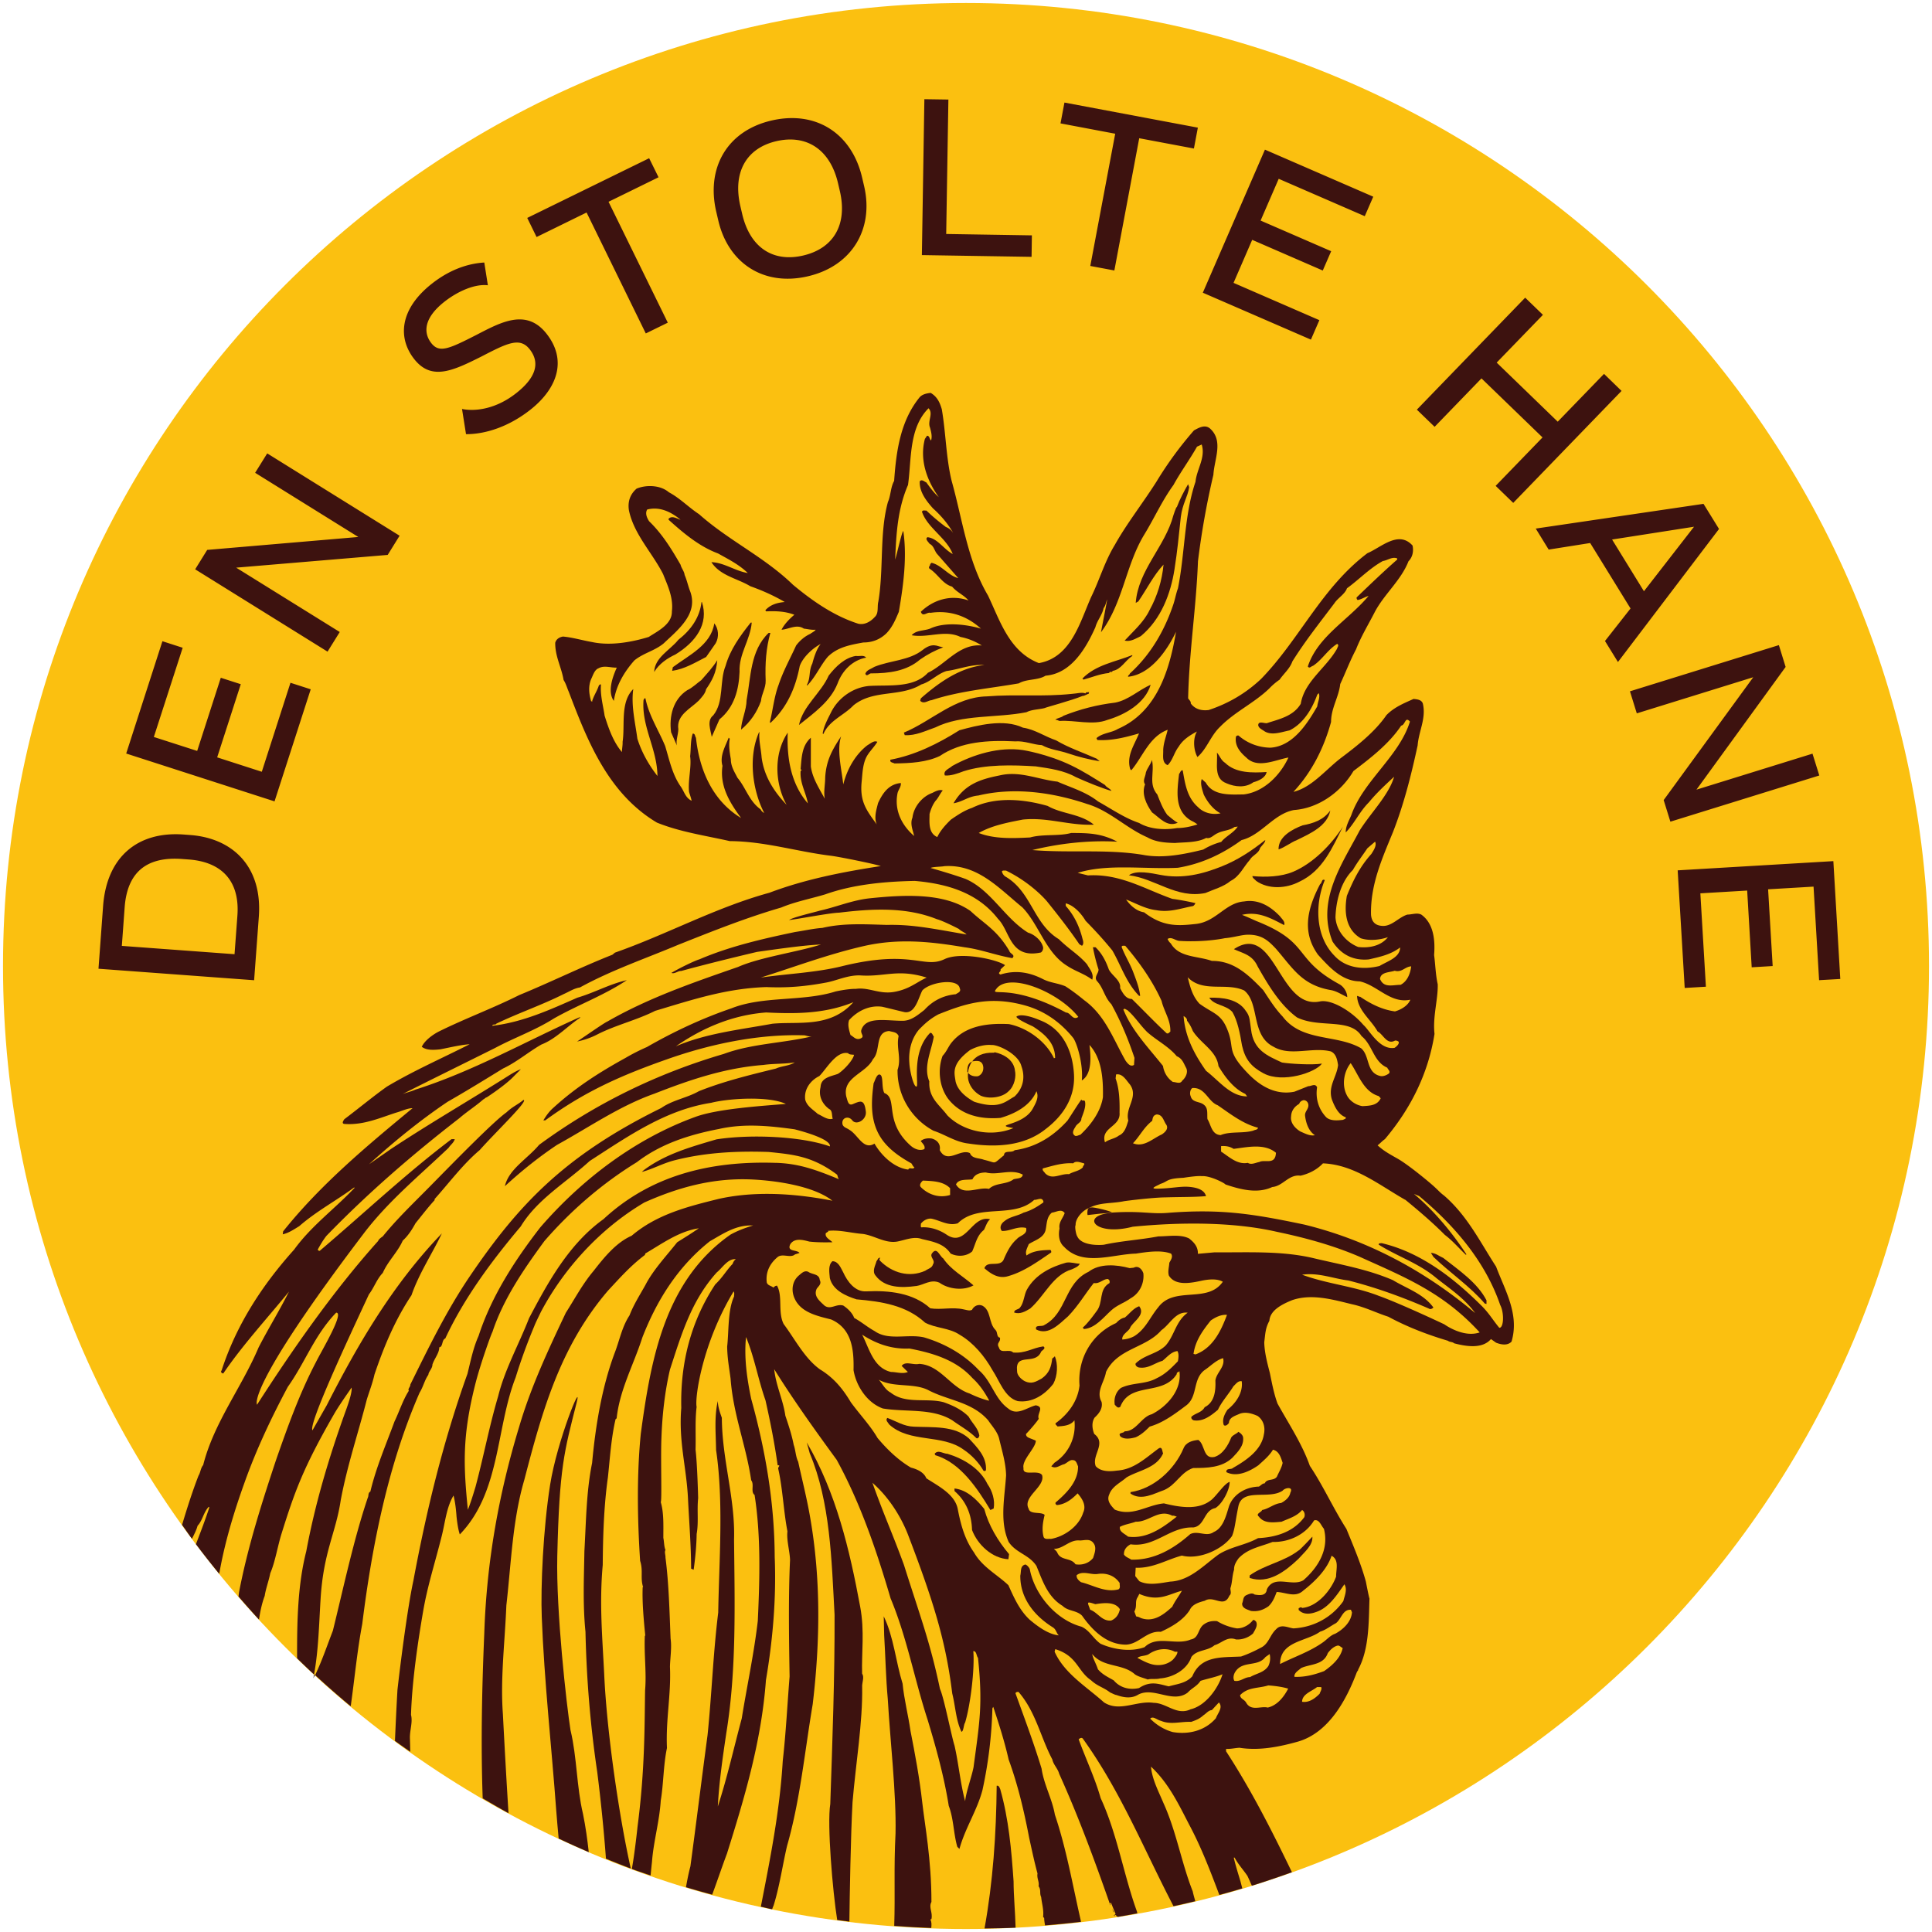 <?xml version="1.0" encoding="UTF-8"?>
<svg xmlns="http://www.w3.org/2000/svg" width="432" height="432" fill="none">
  <path fill="#FBC010" d="M431.332 216.002c0 118.92-96.41 215.33-215.33 215.33S.672 334.922.672 216.002 97.082.672 216.002.672s215.33 96.41 215.33 215.33"></path>
  <path fill="#3D120F" d="m41.083 186.602 1.45.11c9.38.69 16.18 6.95 15.34 18.29l-1.05 14.18-34.8-2.57 1.03-14.02c.81-10.98 7.72-16.75 18.02-15.99m-13.84 24.9 25.21 1.86.64-8.61c.57-7.63-3.37-12.01-10.89-12.57l-1.49-.11c-8-.59-12.26 3.03-12.83 10.82l-.63 8.61zM34.399 164.789l9.69 3.12 5.28-16.36 4.47 1.44-5.28 16.36 9.98 3.22 6.41-19.9 4.53 1.46-8.09 25.06-33.17-10.7 8.1-25.11 4.53 1.46zM59.75 101.379l29.6 18.41-2.66 4.29-33.88 2.85 23.16 14.39-2.73 4.39-29.6-18.41 2.69-4.34 33.79-2.89-23.07-14.35zM104.2 97.07l-.89-5.62c3.05.61 7.69-.02 12.18-3.59 3.97-3.14 5.54-6.49 2.94-9.77-2.21-2.8-5.07-1.32-10.82 1.65-6.33 3.17-11.12 5.44-14.97.58-3.69-4.66-3.38-11.1 3.87-16.84 3.77-2.99 7.82-4.54 11.78-4.78l.8 5.09c-2.86-.36-6.74 1.32-9.78 3.73-4.45 3.53-4.76 6.81-2.84 9.24 1.77 2.22 3.91 1.26 10.01-1.85 5.48-2.83 11.19-6.03 15.71-.31 4.68 5.91 2.44 12.24-3.56 16.99-4.87 3.85-10.14 5.52-14.44 5.49M147.251 39.639l-11.18 5.48 13.25 27.03-4.92 2.41-13.24-27.04-11.18 5.48-2.09-4.27 27.26-13.35zM192.771 39.7l.46 1.97c2.19 9.46-2.67 17.81-12.59 20.11-9.97 2.32-17.84-3.02-20.03-12.49l-.46-1.96c-2.28-9.82 2.44-18.08 12.36-20.38 10.02-2.32 17.98 2.94 20.26 12.76m-27.22 6.41.4 1.71c1.74 7.51 6.87 10.87 13.62 9.31 6.79-1.58 9.97-6.88 8.22-14.43l-.4-1.71c-1.75-7.55-7.01-11.01-13.81-9.43-6.69 1.56-9.8 6.95-8.03 14.55M211.573 52.32l19.16.31-.07 4.8-24.53-.39.56-34.86 5.37.08zM266.963 33.21l-12.23-2.3-5.56 29.57-5.38-1.01 5.57-29.57-12.23-2.31.88-4.66 29.83 5.61zM285.923 39.98l-4.05 9.34 15.78 6.85-1.88 4.32-15.78-6.86-4.17 9.62 19.19 8.34-1.89 4.35-24.17-10.49 13.89-31.99 24.22 10.52-1.9 4.36zM362.582 87.409l-24.22 25.04-3.93-3.81 10.481-10.83-13.65-13.2-10.48 10.83-3.971-3.84 24.221-25.04 3.97 3.84-10.34 10.68 13.649 13.21 10.351-10.69zM364.588 136.05l-9.02-14.63-9.28 1.47-2.89-4.7 37.51-5.53 3.47 5.62-22.6 29.75-2.9-4.7 5.71-7.27zm3.01-3.86 11.19-14.41-18.32 2.86 7.12 11.56zM406.801 173.4l-33.3 10.33-1.5-4.83 20.03-27.47-26.04 8.08-1.53-4.93 33.3-10.33 1.51 4.88-19.94 27.44 25.95-8.05zM405.513 198.251l-10.16.6 1.02 17.16-4.69.28-1.01-17.16-10.47.62 1.24 20.88-4.74.28-1.57-26.3 34.81-2.06 1.55 26.35-4.74.27zM70.39 374.58c-.06-.05-.12-.12-.18-.17-.05.29-.08.58-.14.87.12-.25.21-.46.32-.7M274.091 391.042c.96.1 2.06-.19 3.06-.24 4.45.72 9.04-.24 13.1-1.38 6.89-2.01 10.81-9.34 13.11-15.44.31-.63.33-.38.33-.66 2.49-4.62 2.35-10.63 2.53-15.92-.05.19-.81-3.76-.81-3.76-1.1-4-2.77-7.91-4.35-11.77-3.01-4.72-5.12-9.53-8.18-14.11-1.72-4.9-4.69-9.34-7.22-13.91-.81-2.19-1.25-4.58-1.72-6.86-.58-2.24-1.2-4.58-1.25-6.86.27-2.21.27-3.15 1.15-4.81.15-2.43 3.06-3.77 5.02-4.58 4.45-1.57 9.33-.1 13.53.91 2.83.62 5.36 1.91 8.04 2.77 4.25 2.29 8.7 4 13.34 5.38.38.33.96.19 1.39.57 2.58.67 6.27 1.33 8.22-.95l1.15.81c1.1.43 2.53.72 3.45-.24 1.82-6.1-1.48-11.48-3.45-16.77-3.54-5.43-6.41-11.39-11.67-15.92-.91-.66-1.15-1.07-2.53-2.29-1.39-1.22-5.61-4.69-7.85-5.95s-3.11-1.77-4.45-2.96c.58-.43 1.05-1 1.63-1.38 5.88-6.96 9.71-14.77 11.1-23.54-.43-3.86.81-7.72.72-11.1-.48-2.1-.53-4.48-.81-6.53.24-3.09 0-7-2.87-9.05-.96-.48-2.06 0-3.11 0-2.01.62-3.54 2.76-5.74 2.52-1.71-.13-2.3-1.24-2.39-2.52-.14-6.77 2.53-12.63 4.93-18.49 2.44-6.25 4.07-12.73 5.5-19.35.24-3.19 1.96-6.05 1.15-9.38-.33-.86-1.29-.91-2.06-1-2.1.95-4.3 1.81-6.07 3.62-2.58 3.76-6.55 6.86-10.23 9.63-3.45 2.67-6.46 6.53-10.57 7.53 4.21-4.53 6.84-9.91 8.42-15.63 0-3.1 1.72-5.53 2.05-8.48 1.2-2.57 2.2-5.24 3.54-7.77 1.15-2.95 2.83-5.67 4.26-8.48 2.15-3.96 5.83-7.01 7.46-11.2.91-.91 1.19-2.24.91-3.52-3.15-3.48-7.03.43-10.09 1.71-10.23 7.72-15.16 19.25-23.77 28.11-3.49 3.29-7.41 5.53-11.72 6.96-1.48.19-3.01-.1-4.02-1.48.09-.48-.38-.77-.58-1.14.24-10.58 1.82-20.39 2.2-30.64.81-6.58 1.96-13.01 3.45-19.34.19-3.48 2.35-7.63-.81-10.39-1.15-.91-2.49-.1-3.54.47a81.6 81.6 0 0 0-8.37 11.44c-3.01 4.76-6.69 9.43-9.32 14.15-2.25 3.67-3.4 7.77-5.26 11.58-2.49 5.52-4.45 13.58-11.72 14.86-6.65-2.58-8.71-9.53-11.38-15.11-4.59-7.77-5.69-16.96-8.13-25.63-1.25-5.1-1.29-10.72-2.2-16.01-.43-1.48-1.01-2.81-2.49-3.67-.95.1-1.96.33-2.53 1.05-4.21 5.24-5.17 11.86-5.64 18.63-.81 1.43-.72 3.19-1.39 4.72-1.91 6.91-.91 15.06-2.15 22.3-.29 1.14.15 2.57-.81 3.43-.91 1-2.24 1.81-3.68 1.48-5.35-1.71-10.14-5-14.59-8.71-6.45-6.25-14.35-9.86-21-15.78-2.39-1.57-4.25-3.57-6.75-4.9-1.87-1.62-5.07-1.72-7.22-.81-1.43 1.24-2.01 2.86-1.72 4.81 1.1 5.38 5.21 9.49 7.65 14.3 1 2.52 2.34 5.29 1.96 8.34.09 2.86-3.21 4.43-5.17 5.71-3.88 1.19-8.61 2.01-12.63 1.15-2.2-.38-4.4-1.05-6.55-1.24-.77.14-1.48.52-1.73 1.38-.05 3.05 1.39 5.48 1.87 8.34.53.81.77 1.76 1.15 2.62 4.11 10.77 8.7 22.69 19.71 29.26 5.17 2.1 10.81 2.9 16.3 4.14 7.89.05 15.11 2.38 22.72 3.29 1.82.24 9.18 1.71 11.05 2.29-8.66 1.34-16.98 2.97-24.92 5.97-12 3.29-22.86 9.29-34.53 13.39l-.57.47c-7.03 2.77-13.83 6.15-20.81 9.01-5.88 2.95-12.1 5.24-17.98 8.15-1.39.71-3.16 1.99-3.83 3.42 1.1.86 2.78.71 4.16.57 2.15-.43 4.55-1 6.55-1.14-6.27 3.19-12.43 5.86-18.51 9.48-3.15 2.24-6.41 4.95-9.52 7.29-.19.29-.67.95 0 1.05 4.21.33 7.89-1.33 11.58-2.52 1.24-.33 2.49-1 3.68-1-10.23 8.44-20.61 17.11-28.94 27.54l-.09.66c1.34-.29 2.49-1.09 3.68-1.81 3.87-3.38 8.22-5.66 12.29-8.67l.1.09c-4.55 4.81-9.66 8.48-13.53 13.82-7.37 8.2-13.01 17.11-16.21 27.02-.29.29 0 .66.38.66 4.3-6.33 9.71-12.2 14.68-18.29-2.06 4.14-4.64 8.29-6.79 12.48-3.77 8.91-10 16.82-12.39 26.3-.58.67-.58 1.62-1.05 2.38-1.39 3.6-2.56 7.28-3.67 10.99.74 1.04 1.46 2.09 2.21 3.12.46-.94.97-1.86 1.26-2.92 1.15-1.24 1.29-2.95 2.49-4.24l.14.14c-.91 2.76-1.95 5.49-3 8.22 1.69 2.25 3.43 4.45 5.21 6.63 1.23-7.07 3.33-13.94 5.68-20.47 2.63-7.38 5.97-14.44 9.66-21.35 3.87-5.43 5.97-11.58 10.81-16.58 1.89-.02-3.25 8.48-4.59 11.19-3.63 6.96-6.27 14.34-8.85 21.73-3.21 9.67-6.36 19.53-8.28 29.59-.03.32-.09.64-.12.97 1.51 1.73 3.02 3.46 4.58 5.15.27-1.8.63-3.57 1.28-5.31.24-1.62.91-3.34 1.24-5.05 1.1-2.53 1.68-6.2 2.52-8.85 2.88-9.18 4.73-14.52 11.68-26.62 1.12-1.96 2.94-4.53 3.99-6.05.15 1.15-.86 3.98-1.63 6.07-3.54 9.91-6.55 20.01-8.51 30.54-1.91 7.48-2.08 15.66-2.05 23.93 1.25 1.22 2.5 2.43 3.79 3.61.99-5.41 1.11-11.09 1.46-16.85.65-10.63 3.4-14.72 4.5-22.07 1.43-7.72 3.92-15.05 5.83-22.53.57-1.86 1.29-3.67 1.72-5.62 2.1-6.2 4.59-12.2 8.28-17.73 1.67-4.86 4.64-9.29 6.79-13.82-11.05 11.49-18.85 24.92-25.73 38.41l-3.2 5.62c-.97-1.29 7.99-20.44 12.62-30.4 1.2-1.57 1.73-3.38 3.11-4.81 1.1-2.58 3.35-4.67 4.45-7.2 1.29-1.19 2.1-2.53 2.87-3.91 1.39-1.71 2.73-3.48 4.26-5.15v-.24c3.25-3.62 6.31-7.77 10.09-10.96 3.54-4 11.1-11.2 9.76-11.2-1.28 1.08-2.35 1.42-3.79 2.78-2.9 2.04-11.68 11.04-17.21 16.66-3.82 3.87-7.27 7.15-10.43 11.05-.43.33-.91.62-1.05 1.05-10.19 11.35-19.47 24.77-27.07 36.6 0 0-2.81-3.18 23.87-38.31 5.48-7.21 12.43-12.91 18.94-19.11.43-.67 1.2-1.19 1.39-1.95h-.72c-10.09 7.62-19.65 16.63-29.46 24.96-.24.05-.33-.14-.47-.24.57-1.05 1.24-2.19 1.96-3.1 9.47-9.77 19.37-18.29 29.71-26.3 1.77-1.53 3.68-2.72 5.4-4.24.1.04.43-.38.72-.43.1-.05 4.26-2.77 6.08-4.72l1.57-1.57c-1.24.43-2.63 1.38-3.87 2.15-8.37 5.24-16.88 10.2-25.16 15.67l-4.93 3.43c5.51-5 11.39-9.81 17.56-13.96 4.16-2.38 8.27-4.91 12.39-7.44 3.06-1.43 5.69-3.71 8.61-5.38 3.25-1.24 5.88-4.19 8.75-6.05h-.33c-12.2 5.48-23.86 12.1-36.64 16.15-.91.43-1.96.62-2.87 1 6.79-3.43 13.78-6.86 20.66-10.29 4.45-2.38 8.9-3.91 13.2-6.62 5.36-3.05 11.1-5.1 16.31-8.57-3.73.81-7.27 2.81-11.05 3.91-6.07 2.67-12.15 5.48-19.03 6.29.09-.48.72-.1.91-.48 4.93-2.38 10.14-4.14 15.07-6.62 1.2-.52 2.3-1.28 3.63-1.48 7.03-3.86 14.59-6.43 21.96-9.53 7.55-3 15.16-6.05 23.05-8.34 3.16-1.33 6.75-2 9.86-2.95 6.17-2.19 13.1-2.86 19.99-3 7.13.62 14.01 2.57 18.61 8.48 2.77 2.76 2.59 9.03 9.61 7.52.43-.33.62-.95.38-1.48-.43-1.33-1.91-2.57-3.26-2.95-5.26-3.24-8.27-9.53-13.97-12.01-2.24-.81-5.16-1.69-7.82-2.45.48-.29 2.46-.26 3.08-.41 7.41-.47 12.1 4.86 17.46 9.24 3.78 3.96 5.2 10.16 10.08 13.11 1.82 1.19 3.74 1.7 5.51 3.04.43-1.34-.58-2.38-1.15-3.43-1.87-2.19-3.91-3.28-6.31-5.63-5.79-3.52-6.08-10.67-12.05-14.06-.38-.33-.63-.71-.67-1.14.24-.24.63-.1.91-.14 5.39 2.63 8.77 6.36 9.33 7.1 2.49 3.1 4.87 6.14 7.07 9.38l.58.33c.43-.33.29-1.05.14-1.48-.67-2.72-1.82-5.24-3.77-7.43v-.57c1.82.43 3.49 2.29 4.45 3.91 2.25 2.29 4.07 4.29 5.97 6.62 1.96 3.38 3.06 7.15 5.98 10.15h.24c-.19-1.81-.95-3.72-1.62-5.48-.72-1.86-1.82-3.57-2.53-5.48.14-.38.52-.19.81-.24 3.2 3.72 6.17 7.96 8.13 12.34.57 2.38 2.05 4.29 1.96 6.86-.24.15-.38.52-.81.38-2.49-2.29-5.26-5.2-7.79-7.68-1.39 0-2.06-1.38-2.63-2.42.24-1.72-1.82-2.77-2.53-4.19-.63-1.81-1.53-3.57-2.97-4.96h-.58c.29 1.57.72 3.34 1.25 4.96.05.91-1.1 1.67-.33 2.62 1.43 1.53 1.67 3.62 3.2 5.15 2.1 3.81 3.78 7.86 5.17 12.01l-.1 1.57c-.81.52-1.43-.33-1.87-.91-2.72-4.72-4.52-10.11-9.25-13.54-1.15-.95-2.78-2.21-4.25-3.14-1.87-.76-3.28-.72-5.05-1.62-2.73-1.38-5.84-2.12-9.43-1-.86-.33.24-.67 0-1.14l1.01-.95c-1.58-1.19-9.81-3.11-13.52-1.35-4.73 2.25-7.24-2.29-22.97 1.59-5.74 1.42-12.11 1.67-18.13 2.53 7.7-2.43 14.96-5.18 22.99-7.03 8.05-1.85 15.46-.93 22.59.26 3.68.48 7.03 1.81 10.67 2.43.77-.76-.52-.95-.67-1.62-2.8-4.72-5.47-5.92-8.68-8.92-5.83-4.1-14.68-3.65-22.46-2.85-3.97.41-7.46 1.94-11.24 2.77-1.05.33-6.09 1.48-6.86 2.1 1.87-.19 9.08-1.6 11.19-1.65 7.52-.92 15.03-1.27 21.83 1.45 1.37.38 4.21 1.81 4.93 2.19.52.52 1.24.72 1.72 1.24-7.19-1.23-12.04-2.29-17.83-2.14-4.98-.15-9.77-.43-14.41.67-2.1.15-4.07.62-6.07.91-7.32 1.53-14.59 3.2-21.38 6.1-1.19.35-4.64 2.05-6.31 3.05.77.29 1.43-.48 2.2-.43 5.69-1.57 13.51-3.46 16.97-4.27 3.45-.48 10.39-1.51 14.27-1.65-5.12 1.67-13.54 2.81-18.51 5.01-10 3.48-19.99 6.9-29.22 12.2-.76.32-4.98 3.29-6.79 4.48 1.48-.29 3.16-.86 4.59-1.62 4.16-2.1 8.7-3.14 12.87-5.24 8.13-2.43 15.86-5.03 24.86-5.31 4.59.19 8.43-.09 13.47-1.03 2.32-.44 4.91-1.74 7.69-1.57 5.37.33 8.27-1.53 14.68.48-2.3 1.05-3.84 2.58-7.22 3.19s-5.65-1.09-8.61-.67c-1.25-.02-2.92.24-4.5.57-7.32 2.33-16.17.95-23.29 3.77-6.56 2.24-12.87 5.19-18.94 8.67-1.63.71-3.25 1.53-4.78 2.43-5.69 3.14-11 6.48-16.07 11.1-1.01.86-1.68 1.86-2.3 2.86h.43c9.11-6.66 17.42-10.2 27.24-13.66 9.46-3.34 20.21-5.68 30.73-5.35.53.1 1.01.33 1.63.24-6.46 1.52-13.49 1.62-19.66 3.91-14.78 4.33-28.6 11.01-41.32 20.34-2.63 3.15-6.79 5.43-7.65 9.24 3.68-3.38 7.61-6.53 11.67-9.24 7.18-3.95 14.01-8.71 21.72-11.43 7.79-3.05 15.69-5.77 24.44-6.44 2.25-.33 4.73-.19 6.98-.57-1.24.81-2.87.77-4.21 1.38-5.83 1.43-11.72 2.86-17.22 5.06-2.67 1.52-5.83 1.95-8.42 3.76-21.56 10.62-31.9 21.56-42.81 37.64-5.27 7.78-9.27 16.06-13.3 24.21.05.52-.62.91-.33 1.38-1.34 2.1-2.1 4.58-3.2 6.86-1.91 5.2-4.11 10.25-5.4 15.68-.58.29-.33.95-.58 1.38-3.15 9.34-5.41 20.04-7.8 29.72-1.48 3.83-2.29 6.36-3.96 9.94q3.885 3.585 7.95 6.96c.86-6.11 1.43-12.3 2.58-18.42 2.2-17.63 5.79-35.59 12.82-51.7.81-1.29 1.1-2.77 1.96-4 .04-.71.91-1.38.91-2.29.43-1.34 1.53-2.53 1.53-3.86.86-.05.52-1.67 1.34-1.96 4.16-8.96 10.33-17.3 16.88-25.06 3.64-6.05 10.14-9.81 15.41-14.63 8.56-5.52 16.98-11.44 27.16-13.01 3.92-1 12.86-1.56 16.71.25-5.43.45-15.42 1.08-20.35 2.94-13.06 4.76-25.01 13.62-34.58 24.68-5.79 7.48-10.91 15.44-13.78 24.25-1.2 2.67-1.77 5.58-2.49 8.48-5.36 14.91-9.12 30.34-12.09 46.25-1.41 6.51-3.09 20.17-3.56 24.41-.22 3.81-.4 7.61-.56 11.41 1.12.83 2.28 1.62 3.42 2.43-.02-.97-.04-1.9-.07-2.87-.09-1.86.67-3.67.24-5.38.24-7.86 1.65-16.96 2.69-23.03 1-5.86 2.6-10.66 4.19-17 .76-3.03 1.05-6.39 2.63-9.01.38 1.48.58 3.35.67 4.73.15 1.34.35 2.83.73 3.97 9.13-9.43 8.05-23.73 12.49-35.12 1.19-3.86 2.58-7.67 4.16-11.44.27-.73.91-1.99 1.48-3.19 5.07-9.58 13.14-18.57 23.13-24.47 7.37-3.29 15.18-5.55 24.01-5.15 5.14.24 13.74 1.37 18.04 4.75-10.42-2.03-18.76-1.89-25.41-.41-6.89 1.71-13.82 3.43-19.47 8.24-3.49 1.53-6.17 4.86-8.51 7.86-2.49 2.95-4.21 6.24-6.22 9.38-3.97 8.39-7.8 16.54-10.43 25.49-4.49 14.77-7.27 29.97-7.8 46.22-.5 11.85-.8 24.41-.35 36.85 1.91 1.12 3.82 2.25 5.77 3.31-.47-7.47-.88-14.92-1.26-22.24-.58-7.82.45-16.01.78-24.21 1.1-9.67 1.37-19.01 4-28.02 4.02-15.44 7.99-29.8 18.7-42.33 2.83-3.05 5.12-5.63 8.28-8.01l.1-.33c3.82-2.24 7.51-4.96 11.95-5.63-1.72 1.19-3.01 1.98-4.83 3.12-2.49 3.15-5.35 6.15-7.12 9.58-1.25 2.24-2.63 4.38-3.54 6.77-1.72 2.62-2.2 5.52-3.35 8.48-2.82 7.58-4.25 16.15-5.02 24.54-1.29 6.29-1.34 13.05-1.72 19.68-.1 6.1-.38 11.86.24 18.06.24 10.72 1.1 21.01 2.63 31.35.8 6.33 1.47 12.9 1.95 19.38 1.85.75 3.69 1.5 5.55 2.19-2.64-11.77-5.37-30.65-5.94-43.39-.43-8.57-1.1-15.96-.33-24.49.05-6.34.24-13.1 1.15-19.54.47-4.33.72-8.76 1.72-13.05l.24-.19c.67-6.39 3.83-12.06 5.74-18.06 3.11-8 7.75-15.72 15.11-21.54 3.01-1.71 5.88-3.71 9.66-3.52-1.72.52-3.44 1.14-5.07 2.05-14.68 10.29-17.79 27.83-20.04 44.5-.91 9.1-.77 19.11-.15 28.45.72 2.19 0 3.81.67 5.86h-.1c-.14 3.34.24 7.43.58 10.87h-.1c-.19 4.19.4 8.23.06 12.18-.14 7.68 0 17.56-1.68 30.43 0 0-.65 6.23-1.29 9.54 1.39.51 2.8.98 4.2 1.46.1-.99.19-1.98.31-3.02.33-4.57 1.67-9 1.96-13.72.63-3.71.58-7.95 1.39-11.77-.29-6.39.95-11.91.67-18.15.05-2.1.43-4.34.14-6.29-.24-5.96-.38-12.25-1.14-18.11.04-.57-.29-1.29 0-1.71-.34-.81-.29-1.81-.48-2.72 0-2.72.14-5.57-.58-8 .29-.24-.04-9.58.15-14.29.19-5.29.77-10.43 1.91-15.34 2.49-7.62 4.73-15.39 10.47-21.73 1.2-.95 2.49-3.15 4.26-2.95-.38.29-.58.62-.72 1.05-1.39 1.43-2.25 3.05-3.88 4.58-5.31 8.05-7.84 17.3-7.6 27.63-.62 7.53 1.16 13.22 1.5 20.22.24 4.98.7 10.66.7 15.71l.57.24c.38-2.76.63-5.43.67-8 .47-2.67.05-5.15.33-8 0-.33-.19-7.63-.58-10.87.1-3.05-.14-6.48.24-9.53-.43-2.1 1.28-14.24 8.27-25.82.24.33.1.76.1 1.14-1.43 3.05-1.15 7.84-1.54 11.18.04 2.72.47 4.87.76 7.15.62 8.2 3.46 14.88 4.61 22.74.76 1-.19 2.58.76 3.29 1.44 9.19 1.15 18.92.72 28.16-.86 7.38-2.39 14.39-3.59 21.82-1.77 6.58-3.25 13.25-5.35 19.68.29-5.48 1.1-11.05 1.91-16.49 2.29-14.1 1.86-28.68 1.72-43.21.29-9.15-2.68-17.78-2.73-27.21-.43-1.19-.86-2.43-.91-3.76-.81 3.66-.43 7.24-.38 10.96 1.72 11.63.67 24.68.48 36.35-1.15 9.29-1.44 18.25-2.39 27.44-1.29 9.63-2.53 19.68-3.83 29.3-.41 1.53-.71 3.1-.99 4.67 1.94.59 3.9 1.13 5.86 1.67 1.14-3.05 2.16-6.14 3.31-9.19 3.93-12.53 7.7-25.06 8.71-38.78 1.53-8.96 2.34-18.35 1.96-27.54-.05-12.39-2.15-24.16-5.26-35.36-.91-4.38-1.63-9.15-1.15-13.82 1.87 4.53 2.72 9.54 4.35 14.15 1.1 4.91 2.01 9.48 2.72 14.53.15 0 .29-.04.38.1-.09.24-.33.43-.24.72 1 4.48 1.2 9.62 2.05 13.96-.24 1.91.53 4.48.58 6.39-.38 8.1-.24 17.72-.1 26.06-.52 6.44-.81 12.53-1.53 18.87-.66 11.24-2.83 21.98-4.9 32.6.85.18 1.68.41 2.53.58.09-.29.19-.56.32-.83 1.34-4.29 2.01-9.05 3.01-13.34 2.92-10.15 3.97-21.2 5.74-31.69 1.68-14.15 1.82-28.06-.57-41.74-.72-4.24-1.77-8.29-2.68-12.48-.57-1.14-.57-2.57-1-3.76-.43-2.24-1.15-4.39-1.87-6.53-.48-3.48-2.15-6.86-2.49-10.39 4.31 6.91 9.09 13.58 13.97 20.26 5.35 9.77 8.94 20.39 12.05 30.97 3.63 8.67 5.35 18.15 8.27 27.11 1.91 6.29 3.68 12.68 4.74 19.3 1.1 2.86 1.05 6.19 1.91 9.15l.48.47c1.25-4.62 3.97-8.62 5.17-13.24a97.7 97.7 0 0 0 2.2-18.2l.19-.33c1.29 3.86 2.53 7.77 3.44 11.77 2.06 5.63 3.45 11.53 4.59 17.49.62 2.81 1.15 5.38 1.87 8-.19 1.14.43 1.76.24 2.86.62.86.15 1.52.58 2.42.14 1.48.62 2.81.43 4.44l.24.24c0 .5.1 1.07.19 1.65 2.7-.22 5.38-.48 8.05-.8l-.11-.52c-1.82-7.96-3.16-15.78-5.74-23.45-.62-3.57-2.44-6.67-2.97-10.29-1.72-5.67-3.82-11.24-5.83-16.82.05-.29.38-.33.67-.33 3.88 4.48 4.93 10.15 7.56 15.1.24 1.19 1.24 2.05 1.53 3.2 4.35 9.62 7.99 19.53 11.47 29.49-.04-.15.1-.33-.14-.43l.24-.24c.33.77.67 1.67 1.05 2.53-.14.05-.19.29-.38.24l.15.33v-.24s.15-.15.24-.1c.05.1.24.14.19.33h.24s.02.07.02.1c1.48-.24 2.94-.52 4.4-.79-.02-.12-.06-.24-.07-.36-3.01-8.29-4.4-17.34-8.13-25.4-1.29-4.53-3.3-8.72-4.92-13.15.24-.24.62-.47.91-.19 8.49 11.77 13.77 25.01 20.3 37.5 1.63-.36 3.25-.73 4.87-1.12-.21-.74-.42-1.46-.58-2.21-2.54-6.44-3.68-13.49-6.56-19.78-1.1-2.62-2.53-5.29-2.77-8.1 3.97 3.72 6.17 8.39 8.51 12.91 2.72 5.07 4.75 10.42 6.78 15.78 1.72-.47 3.43-.95 5.13-1.46l-.43-1.65c-.53-1.76-1.1-3.57-1.48-5.24h.19c.81 1.53 2.01 2.81 2.87 4.1.35.73.66 1.46.99 2.19 3.02-.94 6-1.96 8.96-3.02-4.44-9.19-9.06-18.33-14.73-27.04v-.57zm1.91-15.22c-.35-.59-.16-1.42.2-1.98 1.63-2.61 5.01-1.03 6.75-3.32l.95-.67c.2.91.12 1.78-.28 2.65-.99 1.54-2.74 1.67-4.09 2.5-1.31 0-2.15 1.11-3.54.83m7.46 5.98c-1.58-.38-3.73.91-4.83-1.14-.48-.76-1.24-.76-1.34-1.62 1.77-1.86 4.02-1.48 6.31-2.19 1.39.1 3.01.29 4.45.72-.96 1.85-2.44 3.76-4.59 4.24m11.63-3.11c-1.11 1.14-2.44 2.05-3.93 1.81 0-1.72 2.15-2.33 3.35-3.29h.91c.24.47-.19 1-.33 1.48m1-5.05c-2.06.76-4.21 1.38-6.65 1.28-.1-.91.95-1.43 1.48-1.95 2.05-.95 5.02-.62 5.98-3.34.57-.76 1.34-1.53 2.29-1.71.43.05.67.38 1.05.57-.47 2.19-2.29 3.86-4.16 5.15m5.99-13.72.24.57c-.15 2.19-2.06 3.91-3.78 4.81-1.05.33-1.91 1.38-2.77 1.95-2.97 2.1-6.36 3.19-9.52 4.81 0-5.15 5.89-5 8.95-7.24 1.29-.38 2.35-1.28 3.54-1.9 1.24-.95 1.48-3.1 3.35-3m-13.55-26.16c-.19 1.05-1.15 1.81-2.05 2.29-1.58.14-2.73 1.28-4.26 1.57-.14.52-1.53.81-.72 1.48 1.2 1.62 3.3 1.29 5.07 1.14 1.57-.71 3.39-1.19 4.59-2.62.53.29.72 1.05.48 1.62-2.44 3.29-6.31 4.48-10.33 4.67-2.82 1.57-6.13 1.91-8.85 3.67-3.4 2.48-6.46 5.86-10.81 6.05-2.15.33-4.87.95-6.89-.1l-.91-1.14.1-1.86c3.88.15 6.89-1.81 10.33-2.72 3.88 1 9.16-1.39 11.22-4.39.67-1.68.67-3.02 1.41-6.61.87-4.24 6.84-1.43 9.9-3.52.53-.67 2.49-1 1.72.47m-24.25 21.92c-.72 1.28-1.53 2.24-2.15 3.57-1.87 1.71-4.16 3.57-7.03 2.52-1.43-.76-.74.32-1.45-1.45.72-1.34.02-2.17.78-3.27l.33-.67c4.27 1.85 6.45.1 9.52-.71m20.33-31.54c1.43.29 1.82 1.81 2.2 2.95-.24 1.15-.86 2.1-1.29 3.1-.72 1-2.2.33-2.72 1.48-.53 0-.86.48-1.29.72-2.97.09-5.67 1.67-6.67 4.33-.62 1.96-1.26 4.91-3.42 5.82-1.63 1.19-3.49-.38-5.26.47-3.73 3.29-8.08 5.86-13.2 5.72-.53-.38-1.2-.52-1.63-1.14-.05-1.09.58-1.81 1.48-2.29 5.5.76 8.75-3.96 14.01-3.77 2.63-.33 2.3-3.81 4.93-4.33 1.62-.95 3.26-4.19 3.21-5.86-1.25.38-3.12 3.43-4.36 4.24-2.92 2.15-7.03 1.38-10.33.57-3.73.33-7.03 3.05-11 1.39-.81-.86-1.87-1.96-1.25-3.34.63-1.86 2.49-2.63 3.88-3.86 2.77-1.62 6.7-2.05 8.18-5.38-.24-.48-.15-1.67-1.06-1.05-2.97 2.19-5.5 4.67-9.27 4.91-1.68.24-3.64.24-4.74-1-.95-2.48 2.49-5.05-.33-7.2-.47-1.14-.62-2.62.1-3.67 1.05-.95 1.87-2.14 1.53-3.52-1.29-2.33.67-4.43 1-6.67 2.63-5.34 8.9-5.29 12.39-9.34 1.96-1.34 3.15-4.24 5.88-3.91-2.68 1.91-2.92 5.05-4.93 7.34-1.96 1.91-4.69 2.05-6.7 4-.19.47.38.86.72.91 2.11.33 3.49-1 5.26-1.48 1.15-.91 1.91-2 3.35-2.19.38.62.24 1.62.1 2.29-1.44 1.48-2.78 2.86-4.69 3.76-2.53 1.43-5.45.95-8.03 2.19-1.15.86-1.63 2.38-1.39 3.76.43.43.67.86 1.24.47 2.16-5.71 9.52-2.33 12.63-7.34-.1-.47.53-.38.58-.67.62 4.14-2.63 7.86-6.17 9.67-2.34.57-3.49 3.86-6.07 3.81-.24.52-1.58.19-.96 1.14.86.77 2.44.48 3.45.19 1.25-.57 2.15-1.43 3.11-2.38 3.06-.86 5.74-2.91 8.27-4.81 2.49-2.01 1.34-5.72 3.93-7.77 1.39-.91 2.63-2.29 4.21-2.72.53 1.95-1.48 3.19-1.72 5 .1 2.33-.19 4.86-2.39 5.96-.67 1.24-2.05 1.29-2.97 2.15-.14.43.33.81.67.81 2.05.24 3.73-1.09 5.26-2.38.86-1.86 2.39-3.48 3.45-5.24.57-.53 1.05-1.29 1.87-1.14.33 2.42-1.15 4.76-3.2 6.38-.63 1-1.25 2.15-.81 3.43.43.33.91-.15 1.15-.48.04-1.28 1.48-1.62 2.39-2.05 1.34-.52 2.83-.05 4.02.48 1.34.95 1.77 2.57 1.39 4.19-.57 3.52-4.06 5.81-6.89 7.43-.43.47-1.58-.05-1.48.95 2.35 1.19 5.12-.14 7.13-1.52 1.2-1.1 2.49-2.15 3.3-3.53m-34.24 17.28c1.1-.57 2.39-.72 3.54-1.15 2.97.1 5.17-2.95 8.18-1.33.38-.1.67.14 1 .19-3.2 2.53-6.7 5.05-10.9 4.48-.72-.66-2.01-1.05-1.82-2.19m-4.87 10.52c1.86-.25 3.72.37 4.83 2.06-.08.45.25 1.07-.29 1.4-2.98.78-5.62-.95-8.35-1.6-.49-.33-1.08-.86-.99-1.57 1.4-1.11 3.22 0 4.79-.29m-5.05-2.15c-1.06-1.56-3.3-.74-4.08-2.62-.19-.39-.43-.5-.75-.82 2.2-.04 3.54-2.15 5.85-1.88 1.1-.04 2.28-.47 3.03.63.74.98.19 2.31-.12 3.29-.98 1.21-2.47 1.64-3.93 1.4m4.43 8.92c1.82-.29 4.45-.62 5.5 1.14-.24 1.09-.81 2.05-1.96 2.52-2.1.19-2.97-1.8-4.69-2.42-.58-1.67-1.01-1.96 1.15-1.24m21.96-55.96c.4-2.99 2.11-5.28 3.85-7.47 1.06-.74 2.33-1.37 3.63-1.26-1.34 3.65-3.21 7.43-7.03 8.84l-.46-.11zm47.34-34.48c2.87 2.34 6.07 5.06 8.85 7.86 1.82 1.38 3.15 3 4.73 4.48l.09-.14c-3.01-4.62-7.17-9.72-11.72-13.49l1.15.47c8.18 6.81 14.88 14.86 18.13 24.35.91 1.67.84 5.15-.2 5.11-1.53-1.85-2.15-3.06-3.82-4.78-6.6-6.58-13.87-12.11-22.48-14.15-.24.05-.67-.05-.67.33 4.21 2.67 8.99 4.14 12.96 7.53 2.97 2.33 6.31 4.57 8.61 7.77-11.48-9.63-24.2-16.35-38.21-19.78-11.38-2.38-18.57-3.57-30.63-2.61-3.82.3-5.77-.5-12.4-.07-.02.03-.07.05-.19.07-6.9.58-3.68 5.31 4.87 3.09 10.37-1.02 22.28-1.14 32.23 1.14 6.41 1.34 12.63 3.05 18.51 5.58 10.09 4.57 18.66 7.95 26.84 16.91-3.68 1.29-7.9-1.8-7.9-1.8s-9.66-4.58-14.68-6.38c-5.5-2.15-11.63-2.67-17.13-4.72 3.68-.52 6.89.86 10.33 1.29 6.22 1.57 12.2 3.76 18.03 6.29.33.24.77 0 1-.24-2.2-3.05-5.87-4.2-9.09-6.14-5.74-2.47-11.81-3.48-17.98-4.96-7.08-1.62-14.49-1.19-21.91-1.24l-3.68.33c.05-1.53-.81-2.53-1.96-3.43-1.96-1-4.69-.47-6.89-.47-4.02.77-8.22 1-12.15 1.86-.57.08-4.97.38-5.97-1.86-.29-.38-.61-2.2-.37-2.53-.1-1.36 1.44-3.23 2.96-3.8l.02-.01c2.49-1.32 4.98-.94 7.91-1.54 3.59-.48 7.55-.84 9.13-.84 3.74-.12 6.31-.04 9.13-.28-.38-1.53-2.28-1.96-3.85-2.08-1.9-.15-3.98.36-6.9.41-2.27.07 0-.69.53-1.06 1.86-.57 1.19-1.19 5.15-1.37 1.57-.24 3.28-.46 4.16-.37 1.82-.14 5.12 1.57 5.26 1.86 3.25 1.09 7.12 2.15 10.47.57 2.39-.19 3.68-2.9 6.31-2.53 1.87-.43 3.68-1.33 5.02-2.76 6.98.29 12.53 4.81 18.37 8.14m-75.16-5.72c-1.87-.19-3.78 1.43-5.36-.24-.19-.33-.67-.57-.48-1.05 2.2-.57 4.31-1.29 6.79-1.14.62-.67 1.67-.15 2.39 0 .33.24-.29.57-.24.91-.86.86-2.1.91-3.11 1.53m58.79-16.73c.58 1.52 1.43 3.43 3.11 4 .09.43-.38.38-.58.57-1.24.15-2.82.29-3.78-.57-1.72-1.81-2.44-4.19-2.05-6.72-.43-.95-1.34-.19-1.96-.24l-3.11 1.24c-4.31.86-7.79-1.4-10.37-4.07-5.24-5.41-2.68-5.52-4.86-10.37-1.36-3.01-3.13-3.15-6-5.24-1.57-1.67-2.1-3.81-2.63-5.91 3.39 3.52 8.61 1.09 12.62 2.95 3.55 2.86 1.43 10.01 6.56 12.58 3.77 2.24 8.56 0 12.82 1.05 1.19.53 1.43 1.86 1.62 3.05-.29 2.67-2.29 4.72-1.39 7.68m-3.79 8.01c-1.13.23-2.25-.41-3.24-.83-1.17-.7-2.31-1.94-2.08-3.4.05-1.31.85-2.25 1.8-2.77.16-.5.56-.75 1.02-.84.53.02.89.4 1 .81.29 1.09-.82 1.67-.7 2.67.19 1.56.75 3.4 2.2 4.36m-27.3-23.31c1.82 2.86 5.31 4.43 5.74 7.86 1.39 2.34 3.4 5.06 5.98 6.2l.43.57c-3.73 0-6.17-3.39-9.19-5.72-2.63-3.72-4.69-7.63-5.02-12.25.29.19.81.47.77 1.05.57.72.95 1.43 1.29 2.29m-.11 12.76c2.9-.21 3.49 3.04 5.68 3.85 2.89 1.98 5.63 4.16 9.01 5.02-.11.53-.7.43-1.02.64-2.3.7-5.14.11-7.34 1.01-2.04-.1-2.15-2.35-2.95-3.57-.11-1.18.21-2.46-.8-3.21-.91-.8-2.58-.43-2.95-1.92-.27-.59-.11-1.49.37-1.82m18.7 14.46c-.13 2.88-2.49 1.4-3.74 2.09-.69.09-1.74.7-2.55.18-2.36.44-4.11-1.31-5.98-2.52v-1.22c1.06-.09 1.99.09 2.8.61 2.99-.35 6.85-1.31 9.47.87m19.3-10.43c-1.42-.24-2.89-1.17-3.52-2.58-1.08-2.19-.58-5.17.93-7.03 1.76 2.58 2.89 6.39 6.27 7.37l.44.49c-.78 1.66-2.5 1.66-4.11 1.76m10.93-31.26c-.2 1.63-.86 3.34-2.37 4.13-1.77 0-3.74.78-4.6-1.31.13-1.57 2.1-1.44 3.29-1.84 1.58.46 2.3-.92 3.68-.98m-8.89-25.15c-2.63 2.91-4.11 6-5.5 9.39-.62 3.57-.29 7.48 3.11 9.48 1.87.62 4.25.38 6.07-.24-1.53 1.95-4.16 2.48-6.65 2.19-2.72-1.1-4.88-3.62-5.07-6.62.1-3.57 1.15-7.92 3.88-10.59 1.01-1.76 2.11-3.16 3.25-4.86l1.72-1.48c.43.81-.29 1.91-.81 2.72m-76-.8c5.93-1.48 12.68-2.29 19.18-1.91-3.65-1.94-6.65-1.94-10.33-1.95-2.72.76-6.31.19-9.18 1-3.78.19-7.94.38-11.48-1 2.92-1.67 6.41-2.33 9.86-3 5.6-.57 10.33 1.38 15.88 1.14-3.01-2.48-7.08-2.33-10.33-4.19-5.5-1.57-11.72-2.1-16.89.43-1.72.57-3.2 1.57-4.73 2.62-1.19 1.14-2.39 2.48-3.06 3.91-2.06-.91-1.73-3.34-1.73-5.15.29-1.05.67-2.05 1.34-2.95.62-.62 1.05-1.7 1.62-2.32-.77-.29-1.69.22-2.36.56-2.2.77-4.13 3.05-4.42 5.52-.58 1.39.09 2.81.38 4.1-2.83-2.43-4.45-5.8-3.73-9.51.15-.81.84-1.43.75-2.33-2.72.24-4.08 2.29-5.09 4.48-.43 1.67-.92 3.25-.3 4.77-2.24-3.13-3.87-5.05-3.35-9.72.15-1.62.22-3.48.9-5.04.58-1.34 1.78-2.36 2.59-3.7-.72-.38-1.46.33-2.25.78-2.73 2.11-4.56 5.45-5.37 8.74-.38-3.43-1.49-7.73-.48-10.76-2.01 3.05-3.32 5.38-3.56 9.15 0 1.62-.38 3.19-.1 4.81-1.25-2.34-2.73-4.53-3.11-7.2v-6.44c-2.05 1.81-2.05 4.43-2.29 7.01l.24.24-.24.19c-.19 2.72 1.19 4.76 1.62 7.24-3.73-4.33-4.73-9.96-4.5-15.82-3.15 4.67-2.92 11.34-.24 16.15-2.97-3.1-5.07-6.53-5.6-10.63-.14-1.9-.67-3.9-.48-5.62h-.09c-2.44 5.48-1.53 12.87 1.15 18.06-.38-.19-.58-.38-.81-.81-2.58-1.86-3.25-4.76-5.17-7.06-.67-1.33-1.48-2.52-1.48-4.14-.24-1.43-.53-3.05-.24-4.58l-.24-.24c-.77 2-2.05 4.05-1.39 6.29-.67 4.62 1.72 8.34 4.16 11.67-6.51-3.96-9.33-10.91-10.09-17.96-.24-.29-.15-.95-.72-.91-.53 1.53-.38 3.38-.58 5.05.34 2.53-.52 5.34-.24 8 .19.62.43 1.29.58 1.96-1.44-.67-1.68-2.15-2.49-3.24-1.87-2.72-2.49-5.91-3.44-9.01-1.48-3.57-3.63-6.81-4.4-10.63-.29-.14-.29.19-.43.33-.48 6 3.06 10.96 3.11 17.01-2.01-2.57-3.54-5.34-4.49-8.34-.48-3.62-1.44-7.48-.91-11.1-2.97 2.95-1.82 8.05-2.39 11.81.04.67-.15 1.62-.15 2.28-1.96-2.28-3.03-5.44-3.88-8.15-.29-2.1-1-4.52-.81-6.95-.24-.1-.33.1-.48.24-.38 1.19-1.1 2.19-1.48 3.43l.1.09h-.33c-.48-1.62-.7-3.42.04-5.07.37-.74.7-1.99 1.61-2.32 1.29-.72 2.65-.1 4.08-.15-.91 2-2.15 5.39-.66 7.44.52-3.43 2.25-6.39 4.59-9.05 2.06-1.67 4.45-2.1 6.51-3.77 3.25-3.09 7.84-6.62 5.97-11.67-.47-1.19-.72-2.48-1.24-3.67-.1-.86-.72-1.48-.91-2.29-1.96-3.38-4.02-6.81-7.03-9.72-.47-.72-.95-1.76-.43-2.62 2.77-.72 5.35.52 7.46 2.29-.81-.24-1.87-1-2.67-.24v.24c3.44 3.1 6.93 6 11.05 7.53 2.29 1.29 4.64 2.43 6.65 4.38-2.87-.47-5.26-2.33-8.13-2.43 1.96 3.05 5.79 3.62 8.7 5.38 2.68.95 5.26 2.1 7.7 3.53-1.67.14-3.2.57-4.35 1.85l.19.24c2.3-.1 4.31 0 6.31.76-1.05.86-2.25 2.1-2.87 3.34 1.53-.05 3.4-1.34 4.98-.24.86.09 1.67.33 2.63.24-.04.29-1.14.83-1.14.91-1.23.54-2.35 1.48-3.21 2.62-1.34 2.95-2.92 5.77-3.92 8.82-1 2.62-1.29 5.71-1.96 8.34l.15.14c3.73-3.48 5.58-7.8 6.53-12.66.63-1.91 2.84-4.02 4.7-4.97-.91 1.05-1.54 3.08-1.87 4.36-.86 1.72-.33 3.12-1.23 4.79l.09.14c1.91-2 2.96-4.52 4.59-6.43 2.2-2.19 5.07-2.67 7.94-3.2 2.01 0 3.73-.66 5.17-2.05 1.39-1.43 2.11-3.24 2.78-4.81 1-5.86 1.87-12.1 1-18.06-.33.14-1.29 4.62-1.82 6.38.24-6 .58-11.39 2.87-16.68.81-5.72.15-12.72 4.59-17.15 1.15 1.19-.29 2.81.33 4.33.24.91.53 1.91.24 2.86-.38-.24-.29-1.05-.91-1.05l-.48.72c-1.24 4.72.48 9.33 3.11 13.01-1.01-.86-1.96-2.15-2.78-3.29-.43-.14-1-.81-1.48-.24-.09 2.33 1.39 4.28 2.97 6.05 1.82 1.62 3.45 3.57 4.5 5.48-.43-.62-.91-1.05-1.63-1.33-1.48-1.1-3.01-2.38-4.35-3.67-.48.05-.67-.19-1 .24 1.2 3.62 5.5 5.86 6.89 9.48-2.05-1.09-3.4-3.52-5.64-3.76-.63.38.19 1.05.47 1.48.91.43 1.05 1.43 1.58 2.15l4.83 5.52c-2.25-.57-3.73-2.9-5.98-3.43l-.33.33c.19.19-.53.62-.1 1 1.91 1.24 2.87 3.39 5.03 4 1.19 1.38 2.49 1.76 3.68 3.1-3.93-1.39-7.85-.19-10.67 2.52.43 1.29 1.39 0 2.15.24 4.54-.66 8.27.81 11.29 3.53-3.25-.95-8.08-1.57-11.38 0-1.39.52-3.15.33-4.11 1.48 3.68.66 7.46-1.29 10.91.38 1.72.33 3.3 1 4.78 1.91-5.03-.47-8.04 4.19-12.06 6.1-3.2 3.48-8.75 2.67-13.2 2.95-3.45.33-6.7 2.52-8.37 5.72-.77 1.57-1.68 3.14-1.96 4.9l.15.15c1.29-3.05 4.54-4.14 6.74-6.44 4.5-3.62 10.43-1.76 15.16-4.67 2.06-.57 3.59-2.38 5.65-3 2.87-.38 5.4-1.53 8.47-1.34-5.4.57-9.95 3.72-14.2 7.43-.05.19-.15.33-.15.58.81.81 1.72-.1 2.53-.15 6.17-2.05 12.96-2.62 19.51-3.76 1.77-1.05 4.21-.62 5.98-1.72 5.79-.47 9.09-6.24 11.15-10.86.38-1.48 1.53-2.72 1.82-4.24.47-.57.52-1.29.81-1.95-.43 2.47-.96 5-1.39 7.34 4.98-6.62 5.5-15.06 9.76-21.97 2.2-3.62 3.92-7.48 6.45-10.96 1.58-2.9 3.63-5.67 5.26-8.57l1.05-.48c.91 2.96-1.1 5.48-1.39 8.34-2.53 7.43-2.35 16.01-3.92 23.82-.43 1.14-.63 2.38-1.01 3.52-1.91 5.72-4.97 11.2-9.75 15.53 0 .29-.48.38-.38.72 5.02-.53 8.7-5.86 10.71-10.06-1.43 8.44-4.21 17.92-13.01 21.73-1.48.9-3.4.86-4.78 2.05l.19.43c3.25.19 6.36-.62 9.32-1.48-1 2.53-2.87 5-1.96 8l.24.24c2.58-3.05 4.02-7.53 8.13-9.05-.29 1.33-.96 2.95-1 4.58.04 1.23-.34 2.76 1 3.33 1.15-1.14 1.43-2.81 2.44-4.1.96-1.62 2.58-2.62 4.11-3.43-.91 1.48-.81 4.05.1 5.71 2.15-1.85 2.92-4.72 5.07-6.76 3.25-3.34 7.6-5.29 11-8.57.67-.72 1.58-1.48 2.3-1.96.95-1.38 2.3-2.47 2.87-4.1 2.87-4.58 6.13-8.67 9.43-13.05.72-1.1 2.34-2.01 2.77-3.29 2.77-2.01 5.07-4.48 8.03-6.1 1.05-.14 2.11-1.05 3.21-.57v.24c-3.11 2.72-6.27 5.77-9.09 8.48 0 .24.05.43.24.57.86-.14 1.57-.67 2.44-.91-4.55 5.43-11.38 9.05-13.58 15.77.38.57.77-.09 1.15-.14 2.1-1.39 3.25-3.57 5.4-4.91.53.29.05.72 0 1.05-2.44 4.33-7.32 7.34-8.13 12.34-1.67 2.81-4.83 3.43-7.6 4.34-.63.05-1.91-.57-1.91.47.1.67.95 1 1.48 1.39 1.67.95 3.78.09 5.5-.24 3.2-1.57 5.12-4.95 6.22-8l.33-.33c.38.91-.24 1.96-.33 2.95-2.25 3.91-5.45 8.92-10.47 9.24-2.59-.04-5.12-.95-7.13-2.71-.19-.05-.43 0-.58.24-.33 2 .91 3.48 2.3 4.67 2.53 2.58 6.5.52 9.43 0-1.82 3.96-5.51 7.72-10 8.25-3.06.04-6.84.33-8.47-2.63l-.91-.81c-.38 1.05.1 2.33.43 3.43.77 1.62 2.1 3.38 3.78 4.24-1.73.38-3.73-.04-5.03-1.38-2.53-2.19-2.92-5.38-3.44-8.24-.48-.05-.53.52-.81.81-.43 3.81-1.15 8.34 2.87 10.53.43.19.86.47 1.25.76-1.34.43-2.92.81-4.59.81-2.72.48-6.07.29-8.47-1.14-3.25-1.09-6.17-3.14-9.18-4.81-2.73-2.15-6.03-3.09-9.09-4.43-4.31-.47-8.42-2.48-12.96-1.38-4.35.86-7.83 2.02-10.27 6.22 2.2-.38 3.14-1.5 5.58-1.74 8.17-1.96 16.83-.62 24.3 1.9 5.02 1.48 8.7 5.38 13.44 7.44 1.82 1.05 3.97 1.23 6.22 1.28 2.11-.19 4.98-.05 6.98-1.14.96.29 1.68-.72 2.54-1.05 1.19-.62 2.67-.58 3.77-1.39l.72-.09c-.86 1.38-2.72 2.19-3.68 3.43q-2.145.57-4.02 1.71c-4.25 1.05-9.05 2.04-13.5 1.18-8.13-1.34-16.44-.36-24.86-1.08m30.38 19.89c.86-.57 1.72.36 2.63.43 4.49.29 8.49-.25 10.16-.6 2.14-.18 3.71-.78 5.26-.78 3.03 0 4.47 1.31 6.18 3.14 3.77 4.34 5.78 8.12 12.26 9.24 1.37.24 2.49 1.05 3.68 1.57 0-1.05-.72-2.29-1.73-2.86-10.59-5.78-6.28-9.27-18.6-14.15-1.05-.47-2.1-.95-3.2-1.38 3.68-.86 6.45.76 9.42 2.29.29-.76-.48-1.34-.91-1.95-2.19-2.29-4.83-3.87-8.03-3.34-4.21.29-6.25 4.56-10.84 5.04-3.85.41-7.24.72-11.54-2.61-1.63-.24-3.06-1.48-4.02-2.86 2.25.86 4.3 2.1 6.75 2.38 2.97.57 5.55-.43 8.17-.91.29-.1.48-.43.58-.67-1.72-.38-3.4-.71-5.17-.95-6.12-2.15-11.63-5.67-18.85-5.24l-2.3-.57c6.7-2.1 15.07-.76 22.39-1.14 5.26-.86 9.95-3.05 14.25-6.19 4.45-1.1 7.13-5.86 11.72-6.72 5.45-.38 10.52-4 13.3-8.72 3.78-2.86 7.99-6.1 10.67-10.15.95-.14.86-2.15 1.96-.91-2.39 7.77-10.43 13.25-13.11 20.92-.52 1.24-1.29 2.53-1.24 3.86 1.96-2 3.06-4.62 5.17-6.72 1.72-2.1 3.63-3.86 5.64-5.72-1.19 4.1-5.17 8-7.7 12.01-3.92 7.48-9.75 15.62-6.07 24.83 1.91 2.9 4.59 4.33 8.13 4 2.49-.57 4.92-1.09 6.98-2.67 0 2.29-2.92 3.1-4.59 4.14-3.49.86-7.46.57-10.09-2.29-4.36-4.43-4.36-11.63-2.16-16.91-.72-.38-.57.62-1.05.91-3.17 6.03-3.87 11.01-.47 15.77 2.63 2.9 5.4 5.91 9.32 5.96 3.97.86 6.89 5.05 11.33 4.1-.52 1.34-2.1 2.24-3.44 2.62-2.87-.38-5.4-1.67-7.8-3.29-.29.1-.38-.24-.67-.14.14 3.19 3.06 5.2 4.59 7.91 1.25.62 2.06 3.05 3.88 2.05.19-.05.62.04.81.24.24.43-.43 1.09-.91 1.38-3.35.52-5.52-3.88-6.98-5.15-2.68-3.14-7.18-5.75-9.68-5.23-9.26 1.94-9.98-17.81-19.25-11.69 2.15 1 4.11 1.25 5.31 3.87 2.29 4.03 4.92 8.53 8.79 11.39 5.02 2.48 11.86.04 14.45 4.19 2.49 2 2.63 5.72 5.74 7.05.15.43.77.81.38 1.29-.57.43-1.34.72-1.96.57-3.21-.76-2.25-4.48-4.26-6.19-5.5-3.19-13.2-1.39-17.55-7.1-1.77-1.86-3.01-3.91-4.35-5.91-3.3-3.43-6.55-6.58-11.48-6.53-3.15-1.14-7.32-.71-9.18-3.91-.29-.24-.58-.62-.72-1m-9.88 15.78c.27-.38.6.06.87.12 1.68 1.43 2.82 3.31 4.45 4.92 2.18 1.93 4.73 3.15 6.62 5.41 1.25.5 1.57 1.66 2.12 2.66.43.94-.11 2.1-.92 2.81-.44.83-1.36.28-2.07.28-1.3-.88-2.01-2.21-2.22-3.59-3.26-4.09-7-7.96-8.85-12.6m6.44 24.88c.12-.66.18-1.25 1.02-1.43 1.37.06 1.49 1.43 2.15 2.32.53.89-.3 1.67-1.02 2.15-2.03.89-4 2.98-6.45 1.97 1.56-1.61 2.39-3.52 4.3-5.01m-7.3-1.8c.05-2.69-.05-5.37-.88-7.67l.1-.9c1.45-.28 2.27 1.29 3.1 2.24 2.01 2.8-1.14 5.15-.36 8.06-.41 1.29-.77 2.8-2.11 3.36-.93.73-2.12.78-3.11 1.51-1.03-3.36 3.52-3.42 3.26-6.61m-27.48-27.8c3.06-3.68 13.97.89 18.26 6.37-1.28.91-1.73-1.01-2.75-.97-12.79-6.9-17.3-3.24-15.5-5.4m6.31 3.8c4.25 1.17 7.89 3.67 10.81 7.29.94 1.37 2.25 6.1 1.91 9.49 2.34-1.46 2.02-5.41 1.71-7.94 2.67 2.9 3.11 7.26 3.01 11.69-.48 3.15-2.61 6.12-5.05 8.4-.38.05-.67.33-1.15.24-1.1-.66.02-1.85.14-2.19.48-.67 1.25-.86 1.25-1.72.43-1.19 1.05-2.57.81-3.76-.15-.52-.67.05-.81-.47-1.05 1.48-2.05 3.14-3.11 4.72-3.26 3.62-7.18 6-11.81 6.62-.67.71-2.35-.1-2.39 1.14-2.69 2.16-1.43 1.72-4.5 1-1.1-.43-2.63-.2-3.11-1.48-2.15-1.1-5.07 2.57-6.75-.67.24-1.48-.72-2.33-1.87-2.61-.77-.09-1.72 0-2.39.57.38.53 1.1 1.1.81 1.81-1.1.48-2.32-.09-3.11-.81-6.05-5.45-2.72-10.54-5.84-11.73-.67-1.29-.16-3.73-.94-4.1-.77-.36-1.25 1.7-1.45 1.89-.57 4.38-.93 9.31 2.48 13.37 1.67 1.98 3.83 3.38 5.98 4.58.19.29.33.66.67.91-.43.57-1.05-.19-1.39.47-3.15-.38-5.98-3.1-7.55-5.81-2.49 1.57-3.68-2.01-5.65-3.1-.48-.38-1.2-.47-1.48-1.14-.38-1.53 1.34-2.13 2.2-.91.96 1.12 3.19-.21 3-1.98-.32-2.88-1.2-2.42-2.89-1.71-1.02.43-1.15-.56-1.49-1.7-.91-4.34 4.4-5.1 5.97-8.34 1.82-1.86.34-6.1 3.64-6.29.77.24 1.72.19 2.1 1.14-.58 2.57.67 4.95-.24 7.53-.1 5.52 2.92 10.86 8.03 13.62 2.63.86 4.92 2.53 7.8 2.86 6.22.95 12.57.57 17.31-3.25 3.87-2.95 6.6-7.04 6.31-12.2-.3-5.37-2.59-10.19-7.57-12.1-2.6-1.11-4.57-1.4-5.29-.83-.1.52 3.29 2.01 3.68 2.2 2.73 1.76 4.96 3.77 4.96 7.06-.1-.05-.19.04-.24.09-1.82-3.86-6.03-6.86-10.09-7.67-4.78-.24-9.95.33-13.01 4.38-.62.86-1 1.86-1.82 2.72-1.15 3.1-.72 6.86 1.15 9.48 2.87 3.82 7.41 4.76 11.81 4.39 3.15-.91 6.65-2.67 8.03-5.96.63 1.38-.18 2.69-.81 3.86-2.19 4.02-9.27 3.51-4.35 4.38-4.92 2.1-11.19.81-14.78-2.86-1.77-2.38-4.21-3.86-4.02-7.58-1.39-3.34.48-6.76 1.01-10.05-.29-.24-.29-.81-.81-.81-4.37 4.43-2.45 11.83-3.06 12.01s-1.51-3.4-1.6-5.25c-.24-3 .6-5.7 2.22-7.56 1.2-1.19 2.22-2.21 4.25-3.32 5.83-2.33 11.29-4.24 19.33-2.02m-.44 37.84c-.1.95-1.29.81-2.06 1.05-1.62 1.24-3.97.71-5.5 2.15-2.39-.53-5.79 1.71-7.37-1 .58-1.29 2.39-.95 3.68-1.14.53-1.19 1.77-1.53 3.01-1.53 2.68.71 5.55-.91 8.23.47m-16.24 3.06v1.5c-2.42.75-4.84-.05-6.56-1.77-.43-.53.16-1.18.48-1.45 2.26.11 4.58.16 6.08 1.71m14.4-20.5c-2.04 1.09-3.41 2.96-9.02 1.16-1.82-1-3.67-2.49-4.15-4.53-.29-1.96-.99-3.85 3.21-7.01 1.8-.98 3.65-1.27 4.85-1.14 1.37-.13 5.95 1.98 6.64 4.68 1.03 2.82.19 5.22-1.53 6.84m-29.6-20.08c2.05.47 3.63.89 5.05 1.21 2.35.33 3.01-3.02 3.93-4.83 1.66-1.89 7.99-2.86 8.38-.5.38.79-.46 1.02-.89 1.32-2.78.27-5.13 1.43-7.03 3.52-1.45 1.12-2.92 2.41-4.83 2.42-3.68.02-8.2-1.06-9.24 2.01-.31.9.92 1.53-.26 1.97-.98.38-1.52-.46-2.18-.8-.3-1.04-.7-2.26-.31-3.33 1.9-2.09 4.56-3.38 7.38-2.99m-24.55 3.8c-7.32 1.34-14.88 2.15-21.57 5.05 5.98-4.14 12.68-7 20.18-7.57 6.08.29 12.94.41 19.51-2.3-5.21 5.87-12.33 4.25-18.12 4.82m10.48 11.73c1.6-1.56 3.83-5.76 6.5-5.14.11.35 1.06.3 1.29.36-.22 1.23-2.38 3.52-3.61 4.26-1.5.56-3.79.8-3.87 2.95-.5 1.96.33 3.73 1.89 4.89.83.37.57 1.45.83 2.19-1.19.35-2.29-.62-3.35-1.07-1.05-.97-2.38-1.68-2.8-3.17-.33-2.33 1.18-4.33 3.11-5.28m-9.67 19.39c-14.84-.5-28.07 2.86-38.55 12.58-7.75 5.57-12.43 14.15-16.65 22.16-2.25 5.81-5.4 11.39-6.89 17.39-2.05 6.95-3.21 13.32-5.08 20.32-.52 1.71-1.04 3.44-1.71 5.11-1-9.97-1.26-16.44 1.63-27.95 1.12-4.5 3.67-11.58 3.86-11.78 2.44-7.38 6.98-14.01 11.63-20.35 6.03-6.95 13.05-12.96 20.66-17.63 5.4-4.14 11.72-6.14 18.37-7.43 5.69-1.28 11.35-.69 16.89.07 2.25.57 8.16 2.25 7.92 3.83-6.34-2.26-17.66-2.77-25.36-1.58-5.64 1.67-11.39 3.24-16.23 6.86l-.48.43c2.54-.67 4.67-1.93 7.35-2.61 6.87-1.75 13.82-2.1 21-1.86 5.57.57 9.81.94 15.31 5.07.19.33.14.69.43 1.03-5.65-2.35-9.26-3.51-14.11-3.67m44.24 134.91c-.29 1.91-1.77 5.89-1.91 7.84-1.05-3.81-1.48-8.57-2.39-12.48-.62-1.86-2.38-10.85-3.24-12.62-2.2-10.48-4.48-16.4-8.07-27.78-2.78-7.58-4.22-10.47-7.04-18.33 3.91 3.41 6.59 8.03 7.99 11.69 5.68 14.86 8.43 23.74 9.86 35.42.72 2.86.81 5.96 2.06 8.57.48-.05.52-1.74.81-2.03 1.19-3.91 2.18-11.97 1.84-16.01.77 0 .67 1.08 1.05 1.51 1.09 10.43.37 14.28-.97 24.23m12.43-32.85c-2.25-2.15-3.46-4.95-4.66-7.62-2.49-2.38-5.83-4.05-7.7-7.34-2.05-2.86-2.97-6.24-3.63-9.72-.67-3.34-4.45-5.15-7.03-6.86-.52-1.34-2.1-2.05-3.44-2.38-2.83-1.67-5.31-4.05-7.46-6.62-1.63-2.81-3.97-5.24-5.98-8-1.82-3.05-3.83-5.48-6.89-7.34-3.45-2.48-5.6-6.77-8.13-10.15-1.34-2.67-.15-6.19-1.48-8.57-.33 0-.58.19-.81.43-.48-.43-1.25-.43-1.48-1.14-.29-2.29.67-4.19 2.3-5.58 1.1-1.09 2.97.24 4.02-.71.33-.1.67-.19 1-.33-.62-.77-2.92-.19-2.05-1.96 1-1.48 2.92-.91 4.25-.57 1.68.19 3.54.19 5.17.15-.62-.62-1.77-1.1-1.48-2.05l.58-.38-.15-.1c2.44-.33 5.21.48 7.85.67 2.63.38 4.97 2.15 7.65 1.71 1.82-.33 3.73-1.24 5.55-.57 2.35.57 4.88.95 6.41 3.24 1.53.77 3.54.67 4.83-.47.77-1.67 1.01-3.52 2.63-4.81.43-.81.67-1.81 1.39-2.38-4.16-1.05-5.36 6.43-9.76 3.43-1.63-1.09-3.63-1.76-5.65-1.62-.19-.19-.05-.52-.09-.81.52-.67 1.34-1.19 2.29-1.15 2.01.38 3.83 1.72 5.98 1.05 4.55-4.53 12.43-.95 17.08-5.24.72.05 1.72-.71 2.05.33v.24c-1.39 1-2.82 1.85-4.45 2.29-1.34.76-3.01.86-4.25 1.9-.77.53-1.2 1.48-.58 2.19 1.82.1 3.45-1.14 5.41-.67.38 1.48-1.39 1.67-2.06 2.48-1.48 1.29-2.29 3.05-3.01 4.72-.95 1.62-3.63 0-4.25 1.81 1.43 1.24 3.01 2.29 4.98 1.86 3.68-.95 6.79-3.24 9.95-5.38.04-.24 0-.43-.19-.57-1.77.05-3.83.14-5.31 1.24-.38-.91.19-1.71.48-2.53 1.25-.86 3.35-1.33 3.78-3.19.29-1.34.19-2.86 1.39-3.86 1-.1 2.15-.95 2.87.1-.38 1.14-1.39 2.05-1.15 3.43-.29 1.48-.14 3.1 1.01 4.1 4.21 4.48 10.76 1.67 16.07 1.53 2.49-.38 5.6-.86 7.85 0 .52.67-.05 1.43-.38 2.05-.05.95-.38 1.91-.1 2.86 1.48 2.43 5.12 1.62 7.37 1.14 1.39-.29 3.4-.52 4.69.24-3.44 4.96-10.85.86-14.44 5.72-1.82 2.15-2.78 4.86-5.41 6.48-.81.43-1.72.67-2.63.72-.14-1.24 1.53-1.81 1.82-2.77.81-1.38 3.4-2.81 1.96-4.67-1.34.47-2.15 1.67-3.2 2.52-.77.15-1.39.62-1.96 1.24-5.45 2.43-8.65 7.96-8.18 13.97-.38 3.38-2.39 6.29-5.35 8.43-.1.33.29.48.43.72 1.29-.1 2.87-.15 3.78-1.38.43 3.81-1.29 7.43-4.45 9.48l-.72.81c1.05.67 1.96-.29 2.87-.47.67-.29 1.29-1.05 1.96-.91.77 0 .91.86 1.15 1.38.05 3.38-2.53 5.96-5.02 8.1-.1.29.1.52.33.57 1.82-.19 3.25-1.24 4.59-2.62 1.05 1.19 2.01 2.72 1.24 4.33-.95 3.05-4.21 5.34-7.22 5.86-.43-.1-1.39.24-1.63-.48-.43-1.71-.14-3.29.24-4.9-.81-.77-3.29 0-3.58-1.39-1.43-2.67 3.82-4.9 3-7.52-.95-1.29-4.38.36-4.14-1.54-.43-1.81 2.75-4.52 2.75-6.14-1.29-.62-2.24-.65-2.19-1.51.43-.38 2.56-2.83 2.84-3.4-.48-1.14 1.4-2.62-.66-3-1.96.47-4.16 2.43-6.17.71-3.06-2.19-3.64-6.05-6.56-8.57-3.39-3.62-7.75-6-12.29-7.34-3.68-.81-7.89.81-11-1.39-1.58-.86-3.01-2.1-4.59-2.95-.38-1.09-1.43-2.1-2.44-2.77-1.58-.47-2.83 1.05-4.21 0-1.1-1.05-2.49-2.1-1.72-3.76.38-.57 1.15-1.05.67-1.96-.1-1.38-1.67-1.19-2.53-1.8-.86-.43-1.53.29-2.15.81-1.34 1.14-1.68 2.95-1.15 4.58 1.2 3.62 5.17 4.43 8.37 5.24 4.69 2.05 5.12 6.81 5.02 11.34.58 3.52 3.01 7.29 6.56 8.57 5.17.86 11-.14 15.5 2.63 1.82 1.33 3.82 2.38 5.4 4 .43.19.62-.33.67-.57-.29-1.71-1.58-2.72-2.39-4.24-1.63-1.62-3.45-2.45-5.55-3.21-3.83-1.05-8.56.49-11.91-2.18-1.2-.62-1.77-1.9-2.63-2.86 3.25 1.81 7.7.67 11 2.29 4.45 2.38 9.76 2.58 13.44 6.77.86 1.28 2.01 2.47 2.44 4 .63 2.72 1.53 5.53 1.58 8.34-.33 5.05-1.48 10.25.57 14.86 1.68 2.53 4.55 2.81 6.22 5.38 1.34 3.25 2.49 6.91 5.84 8.92 1.24 1.24 3.11.95 4.35 2.19 2.39 3.38 5.6 6.53 9.9 6.48 2.87-.15 4.59-3.15 7.7-2.86 2.39-1.09 5.02-2.57 6.5-4.9.58-1.29 2.11-1.72 3.35-2.05 2.01-1.28 4.26 1.77 5.5-1.14.58-.47.16-1.18.24-1.71.43-1.29.34-2.58.81-4.1-.05-1.03.52-1.86 1-2.53 2.1-2.24 4.97-2.62 7.6-3.67 3.63.1 7.37-1.62 9.28-4.81 1.15-.38 1.58 1.19 2.2 1.85 1.2 4.53-1.2 8.58-4.59 11.53-2.63 1.53-6.5-1.39-8.17 2.05-.15 1.48-1.63 1.33-2.73 1.14-.57-.47-1.29-.1-1.87.15-.77.38-.62 1.19-.91 1.81-.1 1.14 1.19 1.38 1.96 1.71 1.53.19 2.68-.19 3.93-1.05.95-.91 1.39-2.05 1.82-3.19 2.01.05 4.16 1.38 5.97-.33 2.58-2 5.31-4.72 6.31-7.77 1.73.91 1.01 3 1.01 4.67-1.1 3-4.11 6.67-7.56 7-.29-.19-.38-.19-.67 0-.24.05-.1.29-.15.43 1.05 1.14 2.63.95 3.93.47 2.87-.95 4.69-3.91 6.31-6.19.72 1.19.04 2.57-.24 3.76-2.63 3.72-6.7 5.86-11.15 6.1-1.24-.15-2.77-1.05-3.87.19-1.43 1.29-1.63 3.29-3.45 4.14-1.43.77-2.87 1.43-4.4 1.96-4.25.24-8.94-.29-10.9 4.43-1.43 1.57-3.4 1.71-5.26 2.24-2.16-.47-3.99-1.36-6.65.38-2.19.5-4.3-.1-5.65-1.71-1.24-.72-2.53-1.29-3.54-2.48-.38-1.19-1.1-2.33-1.29-3.43 2.49 3.14 6.79 2.05 9.57 4.57.86.57 1.91.77 2.87 1.14.67-.24 1.91 0 2.72-.24 2.78-.19 6.03-1.86 7.03-4.81 1.29-1.67 3.64-1.28 5.17-2.62 1.58-.43 2.83-2.05 4.78-1.29 1.34.1 2.78-.38 3.83-1.33.43-.81 1.15-1.76.67-2.67-.19-.15-.38-.43-.67-.33-.81 1.05-2.15 1.86-3.59 1.86-1.58-.24-3.11-.81-4.45-1.62-1.15-.1-2.06.1-2.87.67-1.48.95-1.1 3.1-3.01 3.43-3.35 1.43-7.51-1.05-10.33 1.72-3.11 1.14-6.98.52-9.85-.77-1.68-1.19-2.44-3-4.26-3.81-5.74-1.53-10.52-7.24-11.57-12.91-.19-.38-.53-.81-.96-1-1.25.29-.91 1.57-1.15 2.47-.05 5.01 3.06 8.96 7.27 11.58.77.47.77 1.28 1.34 1.8-2.35-.24-4.67-1.95-6.59-3.57m-27.16-55.33c-1.19.52-2.53 0-3.77 0-3.97-.91-4.88-5.34-6.46-8.34 3.11 2.01 6.55 3.29 10.57 3.1 5.21 1 10.43 2.53 14.11 6.62 1.63 1.48 2.73 3.19 3.68 4.91v.14c-1.39-.33-2.97-.95-4.35-1.62-4.3-1.38-6.5-6.33-11.24-6.62-1.39.33-3.11-.72-3.93.47.48.43.91.91 1.39 1.34m51.33 63.94c.62-.53 1.72-.38 2.49-.81 1.68-1.19 3.97-1.57 5.88-.57h.58c0 .62-.58 1.29-1.05 1.81-1.2 1.05-2.83 1.39-4.45 1.05-1.25-.29-2.35-.91-3.45-1.48m17.55 13.48c-2.39 2.77-6.02 3.72-9.66 3.1-1.87-.52-3.63-1.57-5.03-3 .63-.67 1.58.33 2.39.48 2.2.95 4.35.14 6.79.24 1.01-.38 1.75-.6 2.73-1.48.62-.38 1.1-1.1 1.87-1.15l1.58-1.71c1 1.14-.29 2.43-.67 3.52m-5.74-1.95c-3.06 1.38-5.35-1.48-8.18-1.48-3.78-.57-7.6 2.15-11.1-.1-3.92-3.52-8.85-6.43-11.05-11.34l.15-.57c4.92 1.51 4.96 4.88 7.97 6.93 1.48 1.39 2.77 1.57 4.3 2.76.4.16 1.09.55 1.43.57 1.58.57 3.34.86 4.87-.1 3.49-1.81 7.69 2.08 11.04-.44.95-1.05 2.05-1.39 2.87-2.63 1.62-.52 3.35-.81 4.92-1.48-.91 3-3.68 7.06-7.22 7.86"></path>
  <path fill="#3D120F" d="M222.4 235.291s-.08.07-.13.1c-2.55-.1-4.07.78-4.91 1.97.04-.01.05-.04.1-.05.99-.14 1.81-.21 2.24.64.43.99.07 2.26-1 2.69-.89.13-1.77-.12-2.25-.78-.06.63-.02 1.24.09 1.72.38 1.48 1.39 2.67 2.77 3.43 1.77.76 4.74.46 6.17-.97 1.43-1.24 1.77-3.45 1.45-4.72 0 0-.09-3.05-4.53-4.04M251.461 143.24c1.34.33 2.49-.47 3.63-1 4.59-3.81 6.68-9.58 7.52-14.89.67-4.29.95-7.35 1.42-11.74.38-3.03 1.53-4.45 1.87-6.67l-.24-.67c-.91 1.57-1.87 3.38-2.53 5.15h-.09c-.24.52-.48 1.24-.67 1.81-1.82 6.95-7.89 12.25-8.42 19.58l.58-.33c1.91-2.76 3.35-5.76 5.64-8.24-.33 3.52-1.39 7.05-3.11 10.15-1.25 2.67-3.63 4.72-5.6 6.86M156.951 134.57l-.1.1c-.38 3.33-2.29 6.14-5.17 8.39-1.82 2.29-5.31 3.95-5.4 7.2 1.05-1.81 2.97-3.1 4.73-3.91 4.52-2.76 7.56-6.82 5.93-11.77M167.848 139.229c-2.39 3-4.59 6.05-5.6 9.63-1.43 3.48-.29 8.05-2.77 11.1-1.48 1.14-.58 3.33-.33 4.81l1.72-3.91c3.4-2.77 4.35-6.82 4.5-10.63-.19-4 2.39-7.1 2.72-11.01h-.24zM150.297 149.999c2.77-.38 5.17-1.86 7.6-3.1l2.15-3.09c.77-1.39.63-3.24-.33-4.43-.72 4.86-5.74 7.15-9.27 9.81zM172.253 141.522h-.38c-4.16 3.96-3.97 10-4.93 15.01-.04 2.33-1.19 4.53-1.24 6.62 2.15-1.77 3.59-4 4.45-6.39.14-1.62 1.1-2.9 1.05-4.58-.15-3.81.1-7.29 1.05-10.67M194.732 150.571c4.11 0 7.99-.52 11-3.1 1.63-1.14 3.35-2.05 5.17-2.72l-.57-.14c-.66-.05-1.82-1.04-4.02.72-3 2.38-7.23 2.33-10.76 3.76-.72.47-1.82.72-2.06 1.57.29.76.81-.05 1.25-.1M248.011 150.48c.1-.52.67.05.77-.47 1.91-.29 2.77-2.29 4.4-3.34v-.19c-3.83 1.53-8.13 2.15-11.15 5.24l.24.24c1.91-.52 3.68-1.29 5.74-1.48M193.676 147.049c-.53-.67-1.53-.24-2.3-.38-2.44.38-4.49 2.33-6.07 4.39-1.73 3.91-5.79 6.81-6.65 11.05 3.4-2.72 7.03-5.29 8.61-9.24 1.06-2.91 3.34-5.26 6.41-5.82M156.848 152.051c-1.05.76-2.05 1.76-3.2 2.29-3.16 2.05-4.07 5.86-3.59 9.39l1.29 2.95c-.24-1.19.29-2.32.33-3.62-.48-3.19 2.78-4.62 4.59-6.43.67-.77 1.43-1.53 1.62-2.53 1.34-1.95 2.29-3.67 2.49-6.48-.95 1.57-2.29 3-3.54 4.43M237.781 160.059c-.53.47-1.48.47-1.82.91.38-.1.67.19 1 .24 3.35-.24 7.37 1.05 10.67-.24 3.88-1.14 8.42-3.67 9.66-7.86-2.68 1.19-4.97 3.43-7.94 4-4.02.47-7.89 1.48-11.58 2.95M209.079 162.682c6.03-3 13.82-2.1 20.43-3.43 1.19-.62 2.67-.58 4.02-.91.33-.19 6.12-1.72 8.51-2.72.52 0 1.1-.48 1.39-.48l.1-.47c-.19.29-.67-.1-.81.38-.81-.33-1.96.04-2.97.09-6.75.72-12.73.05-19.08.57-7.23.15-12.34 5.53-18.56 8.1l.19.57c2.44.15 4.59-.95 6.79-1.71M226.878 165.779c2.21-.19 4.27.78 6.08.83 1.82 1.02 4.07 1.22 5.88 1.85 2.3.78 4.66 1.37 7.06 1.76l-.69-.58c-3.04-1.37-6.18-2.39-9.07-4.1-2.5-.83-4.71-2.44-7.4-2.83-4.27-2.05-10.15-.54-14.22.58-4.8 3.03-9.95 5.57-15.44 6.59v.34c.24.35.63.29.93.49 3.63-.05 7.15-.25 10.14-1.67 4.71-3.22 10.84-3.56 16.72-3.27"></path>
  <path fill="#3D120F" d="M231.708 171.38c2.98.44 6.201.89 8.831 2.37 2.63 1.19 5.649 2.42 7.989 3.11-.3-.59-1.05-.69-1.44-1.33-2.43-1.53-4.889-3.09-7.489-4.35-5.43-2.63-10.87-3.46-10.87-3.46-5.2-.79-11.11.94-15.82 3.56-.6.59-2.131 1.03-1.631 2.12 1.39.1 2.83-.44 4.16-.94 4.91-1.58 11.01-1.43 16.27-1.09M274.269 175.159c1.91.81 4.21 1.05 5.98-.24 1.2-.33 2.72-1 2.97-2.29-3.16.19-6.89.29-9.28-2.05-.91-.57-1.2-1.57-1.82-2.29.19 2.38-.81 5.82 2.15 6.86M257.582 181.64c1.71 1.19 3.37 3.41 5.76 2.33-.86-.45-1.6-1.19-2.34-1.76-1.03-1.42-1.6-2.96-2.22-4.55-2.05-2.39-.57-4.89-1.2-7.73-.29 1.02-1.08 1.82-1.37 2.84-.06.85-.8 1.82-.17 2.61-.86 2.1.28 4.48 1.54 6.25M297.472 181.211c-1.53 2.15-3.83 2.9-6.22 3.34-2.25.86-5.45 2.52-5.36 5.38 1.44-.48 2.68-1.53 4.11-2.1 2.92-1.43 6.79-3.1 7.46-6.62M300.309 184.801c-2.58 4-6.6 8.18-11.14 10.12-2.7 1.14-6.2 1.26-9.13.97 0 .46.58.74.86 1.09 2.75 1.94 6.72 1.71 9.64.17 5.28-2.46 7.41-7.72 9.76-12.35M281.74 189.62c.43-.58 1.22-1.27 1.17-1.8-3.03 2.44-6.21 4.5-9.66 5.88-4.3 1.74-8.85 2.87-13.72 1.94-2.04-.39-5.51-1.15-7.1.07 5.95.74 10.62 5.29 17.1 3.97 1.91-.84 4.04-1.37 5.63-2.7 2.02-1 2.87-3.12 4.3-4.71.58-1.06 2.02-1.43 2.29-2.64M286.658 237.58c-3.3-1.53-6.37-2.73-6.92-7.38-.29-1.84-.22-2.97-1.14-4.11-1.72-2.72-5.29-3.09-8.2-3 1.1 1.77 3.68 1.53 5.17 3.2 1.15 1.95 1.7 4.79 2.15 7.49.7 3.11 2.06 4.75 4.83 6.23 4.28 2.27 11.64-.2 13.05-2.19-2.24.37-7.27.04-8.94-.24M216.289 239.649c.04.09.12.14.16.21.09-.84.35-1.73.91-2.5-.95.38-1.07 1.26-1.07 2.29M243.922 269.979c-.13.02-.27.089-.4.129 0 0-.02.011-.03.011-.33.02-.44 1.14-.3 1.57 2.11-.26 3.89-.43 5.42-.53.16-.28-4.07-1.3-4.69-1.18M204.872 287.561c1.71-.25 3.28-1.6 5.19-.75 2.02 1.46 5.4 1.86 7.61.6-2.27-2.01-5.04-3.46-6.76-6.02-.86-.55-1.41-2.77-2.57-1.06-.45.86.91 1.46.26 2.41-.2.8-1.11.95-1.71 1.4-3.58 1.6-7.41.5-10.14-2.26-.15-.2-.15-.45.1-.6-.5-.2-.55.4-.86.7-.25 1-1.06 2.26-.2 3.26 2.07 2.76 5.8 2.76 9.07 2.31M332.003 291.471l.38.1v-.81c-2.01-3.95-6.27-6.81-9.66-9.48-.91-.38-1.67-1.09-2.77-1.14l.57.91c3.78 3.62 8.08 6.48 11.48 10.43M230.348 292.601c3.27-2.89 5.08-7.54 9.33-8.78.67-.31 1.5-.62 1.76-1.24-1.04-.05-1.92-.41-3.01-.26-3.37.93-6.9 2.63-8.81 6.04-.67 1.24-.63 2.84-1.51 3.98-.36.57-1.29.36-1.35 1.14 1.35.46 2.54-.26 3.58-.88M233.516 296.278c-.53.47-2.2-.19-1.82 1 2.77 1.43 5.21-1.29 7.13-2.95 2.34-2.43 3.73-4.91 5.74-7.44 1.25.24 1.96-.81 3.06-.91.43.1.57.48.47.91-2.53 1.43-1.29 4.39-2.97 6.39-.91 1.24-1.91 2.62-3.01 3.57l.24.33c2.53-.19 4.35-2.57 6.08-4.14 1.34-1.24 2.96-1.71 4.35-2.72 2.15-1.19 3.11-3.52 2.87-5.62-.29-.86-1.1-1.81-2.15-1.24l-.91.1c-2.97-.81-6.7-1.1-9.18.81-5.5 2.57-4.78 9.19-9.9 11.91"></path>
  <path fill="#3D120F" d="M191.467 290.532c5.68.49 11.16 1.32 15.38 5.21 2.38 1.28 5.38 1.13 7.72 2.7 3.09 1.79 5.58 4.78 7.38 7.98 1.56 2.36 2.71 6.08 5.62 6.87 3.2.44 6.02-1.38 7.96-3.88.97-1.82 1.06-4.42.34-6.15-.19.2-.39.4-.58.49-.24 1.87-.64 3.28-2.39 4.51-1.36.74-2.25 1.28-3.75.58-.83-.44-1.78-1.35-1.73-2.33-.44-4.13 3.89-1.23 5.3-4.08 0-.44 1.36-.84.58-1.38-2.48.35-4.03 1.62-6.75 1.37-.83-.89-2.77.35-3.15-1.03-.73-1.23.43-1.21.19-2.29-.83-.15-.43-1.2-1.01-1.74-1.55-1.53-.92-4.33-2.91-5.41-.92-.4-1.89.05-2.33.93-.58.3-1.26 0-1.85-.1-2.57-.59-5 .15-7.47-.24-3.79-3.45-9.22-4.04-14.32-3.79-2.52.15-4.22-2.21-5.14-4.23-.53-.94-1.07-2.51-2.42-2.51-1.02.89-.68 2.56-.58 3.79.68 2.75 3.64 3.99 5.92 4.72M127.579 386.958c-.91-5.72-3.25-26.73-2.97-38.96.46-19.98 1.57-23.46 4.32-34.33 1.42-5.6-4.36 8.43-5.93 18.38-1.55 9.86-2.12 22.78-1.86 29.5.55 14.34 2.23 29.46 3.24 43.32.16 2.12.35 4.19.54 6.24 2.23 1.04 4.46 2.07 6.73 3.04-.31-2.83-.7-5.66-1.29-8.56-1.43-6-1.34-12.63-2.77-18.63M219.893 328.831c.19.15.43.15.57-.1.19-2.95-1.87-5-3.82-7.1-3.2-2.9-8.03-2.43-12.25-2.62-2.25-.05-4.02-1.24-5.98-1.96-.52.53.19 1.05.43 1.48 4.59 4.19 11.81 2.05 16.65 5.63 1.67 1.09 3.45 2.95 4.4 4.67M277.949 321.3c-.19-.57-.62-.91-1.05-1.14-.38.47-1.15.62-1.58 1.24-.67 1.71-1.87 3.81-3.78 4.38-2.58.52-2.05-2.77-3.59-3.81-1.29.14-2.72.47-3.3 1.86-2.01 4.76-6.65 9.05-11.86 9.81v.33c2.44 1.67 5.21 0 7.46-.77 2.73-1.14 3.78-4.05 6.55-4.95 3.06 0 6.41-.05 8.76-2.29 1.19-1.28 2.67-2.67 2.39-4.67M192.771 377.091c0-.95.53-2.1 0-2.86-.15-4.67.59-9.47-.43-14.96-2.39-12.91-5.4-25.54-11.95-36.74l.67 2.42c4.59 10.91 4.88 23.73 5.55 36.12.05 13.81-.48 28.3-.96 42.31-.74 4.51.53 19.56 1.55 25.94.91.12 1.81.24 2.72.35.07-5.56.3-19.37.71-26.72.72-8.62 2.3-17.87 2.15-25.87"></path>
  <path fill="#3D120F" d="m221.467 337.639.72-.33c.33-1.86-.29-3.91-1.39-5.48-1.68-3.52-5.45-5.71-8.95-6.76-.95 0-2.05-1-2.87 0l.19.33c5.65 1.67 9.47 7.58 12.29 12.25M213.43 332.828v.57c2.63 2.29 3.83 5.29 3.92 8.72 1.25 3.29 4.5 6.34 8.13 6.53l.15-1.14c-2.53-3-4.55-6.39-5.55-10.1-1.68-2.1-3.88-4.29-6.65-4.58M290.25 348.652c1.39-1.57 3.35-3.1 3.2-5.05 0 0-3.01 3.24-3.11 3.1-3.25 2.52-7.51 3.14-10.91 5.57v.57c4.21 1.38 7.89-1.43 10.81-4.19M208.032 429.27c.1-.1.15-.19.24-.15.33-1.57-.67-2.57 0-3.86 0-9.49-1.49-17.21-2.05-22.2-.63-5.63-1.62-10.85-2.63-16-.52-3.62-1.43-7.06-1.77-10.59-1.53-4.91-1.97-10.43-4.22-15.06l.1 4.24c.29 4.76.38 9.63.81 14.29.52 9.24 1.92 21.03 1.73 29.99-.4 7.9-.06 13.45-.29 20.71 2.75.21 5.5.36 8.28.46.06-.66.12-1.31-.19-1.85M223.671 400.112c-.15-.33-.29-.95-.81-.81-.09 10.83-.84 21.53-2.72 31.91 2.32-.04 4.65-.06 6.95-.18-.08-3.39-.45-7.24-.45-10.34-.48-7.1-1.1-13.96-2.97-20.58M249.02 427.65v-.24l-.34-.57z"></path>
</svg>
